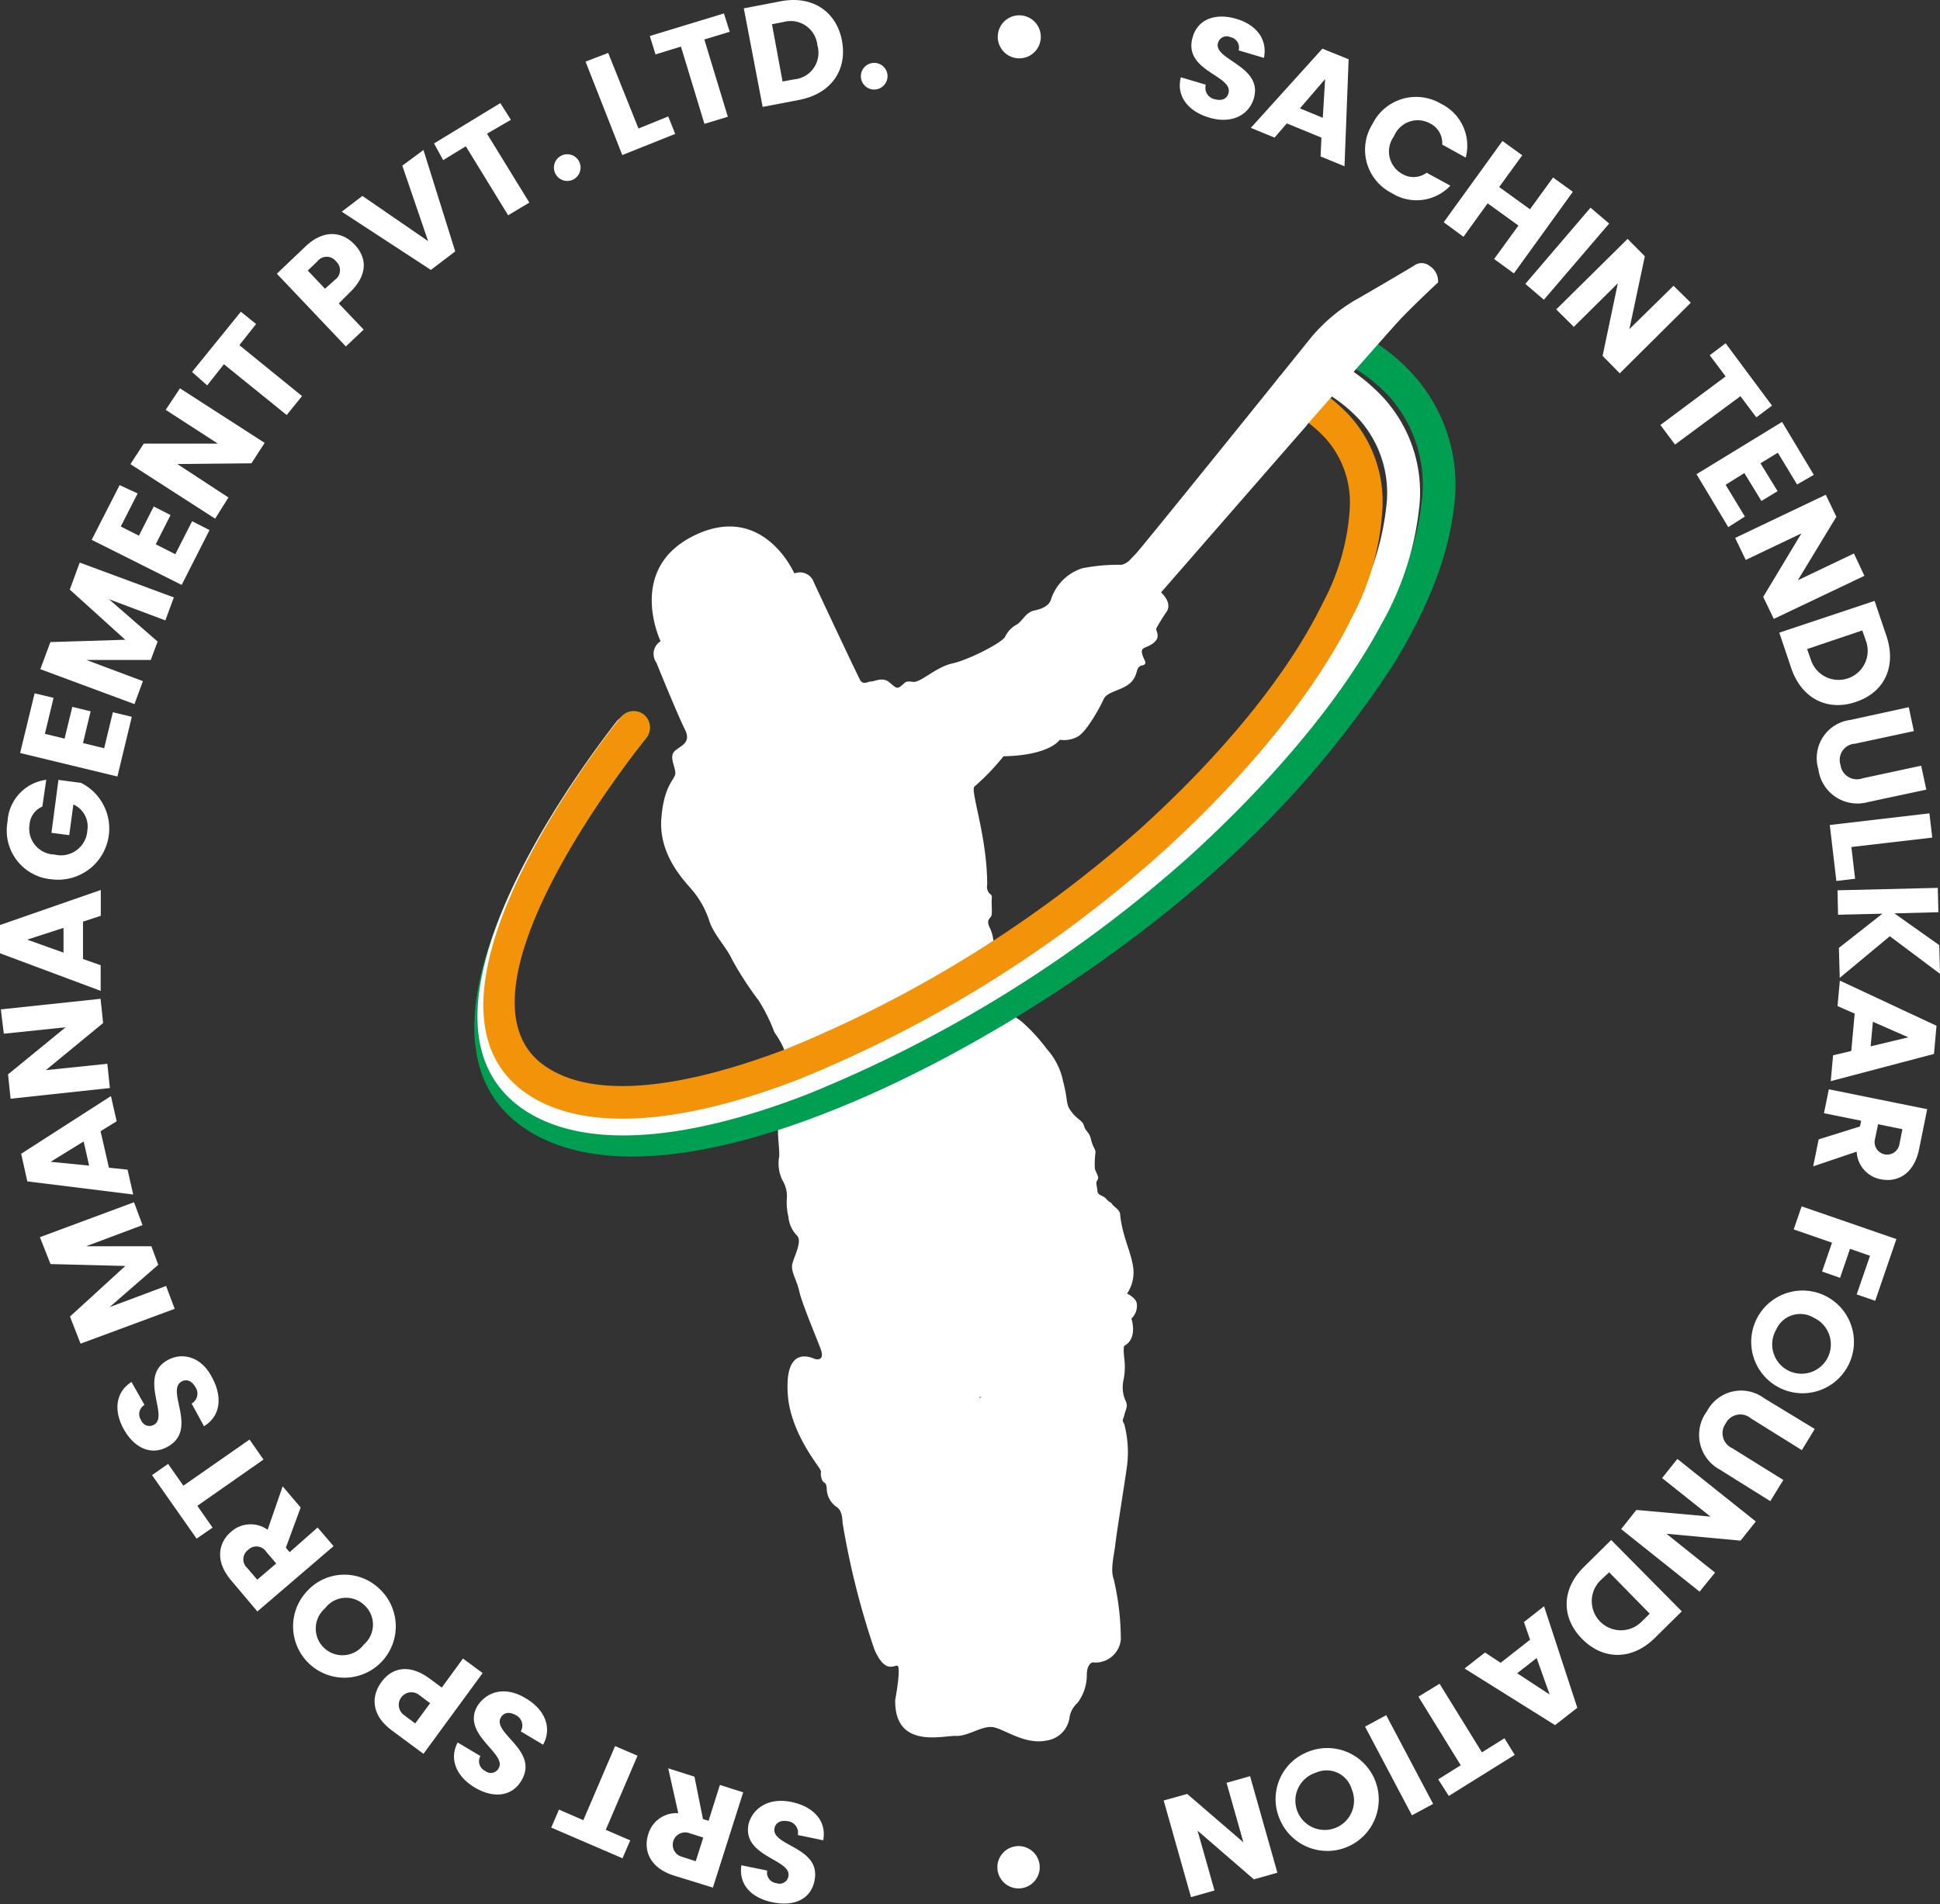 <svg xmlns="http://www.w3.org/2000/svg" viewBox="0 0 183.25 179.89"><rect x="0" y="0" width="183.25" height="179.89" fill="#333333" stroke="none"/><defs><style>.cls-1{fill:#fff;}.cls-2{fill:#009e51;}.cls-3{fill:#f39309;}</style></defs><g id="Layer_2" data-name="Layer 2"><g id="Layer_1-2" data-name="Layer 1"><path class="cls-1" d="M98.21,176.34a2,2,0,1,1-2.12-1.93A2,2,0,0,1,98.21,176.34Z"/><path class="cls-1" d="M74.76,170.24c2,.41,3.35,1.73,3,3.62l-2.4-.5a1.09,1.09,0,0,0-.93-1.3c-.66-.13-1.15.11-1.27.65-.35,1.72,4.48,1.75,3.77,5-.36,1.76-2,2.43-4,2s-3.17-1.7-2.9-3.49l2.44.5a1,1,0,0,0,.88,1.19.84.84,0,0,0,1.12-.65c.34-1.61-4.4-1.83-3.76-4.94C71.11,170.83,72.59,169.79,74.76,170.24Z"/><path class="cls-1" d="M63.65,177.19c-2.21-.7-2.91-2.32-2.42-3.89a2.76,2.76,0,0,1,2.84-2l-.95-4.24,2.48.79.8,4,.53.17L68,168.63l2.2.7-2.86,9Zm.71-1.79,1.36.44.71-2.24-1.36-.43a1.17,1.17,0,1,0-.71,2.23Z"/><path class="cls-1" d="M58.8,175.56l-6.73-2.9.73-1.7,2.3,1,3-7,2.12.91-3,7,2.31,1Z"/><path class="cls-1" d="M49.62,160.42c1.75,1,2.6,2.72,1.68,4.41l-2.11-1.26a1.09,1.09,0,0,0-.46-1.53c-.58-.34-1.13-.27-1.41.2-.9,1.51,3.66,3.12,1.92,6-.92,1.54-2.7,1.65-4.4.63s-2.45-2.65-1.61-4.25l2.15,1.28a1,1,0,0,0,.44,1.4.84.84,0,0,0,1.28-.24c.84-1.42-3.57-3.18-2-5.9C46,159.79,47.71,159.28,49.62,160.42Z"/><path class="cls-1" d="M40.58,158.58l1.15.85,2-2.74,1.86,1.37L40,165.69l-3-2.22c-1.86-1.38-2-3.12-1-4.52S38.63,157.15,40.58,158.58Zm-.95,1.58a1.19,1.19,0,1,0-1.41,1.91l1,.75,1.41-1.91Z"/><path class="cls-1" d="M35.83,150.09a4.85,4.85,0,1,1-6.86.27A4.77,4.77,0,0,1,35.83,150.09Zm-1.43,1.54a2.48,2.48,0,0,0-3.7.32,2.52,2.52,0,1,0,3.67,3.41A2.48,2.48,0,0,0,34.4,151.63Z"/><path class="cls-1" d="M21.83,149.3c-1.51-1.77-1.25-3.52,0-4.59a2.77,2.77,0,0,1,3.45-.19l1.42-4.1,1.7,2L27,146.22l.36.42L30,144.31l1.51,1.76-7.2,6.17Zm1.54-1.15.93,1.09,1.79-1.53-.93-1.09a1.11,1.11,0,0,0-1.73-.19A1.1,1.1,0,0,0,23.37,148.15Z"/><path class="cls-1" d="M18.57,145.36l-4.21-6,1.52-1.06,1.44,2.06L23.57,136l1.32,1.89-6.25,4.37,1.44,2.06Z"/><path class="cls-1" d="M20,130.08c1,1.78.91,3.66-.73,4.66L18.1,132.6a1.08,1.08,0,0,0,.36-1.55c-.33-.59-.83-.8-1.31-.53-1.53.87,1.62,4.53-1.32,6.16-1.57.88-3.16.09-4.13-1.64s-.81-3.51.72-4.48l1.23,2.17a1,1,0,0,0-.32,1.44.84.84,0,0,0,1.23.42c1.43-.81-1.52-4.53,1.25-6.08C17.19,127.72,19,128.15,20,130.08Z"/><path class="cls-1" d="M7.61,126.94l-1-2.56,5.23-4.78-7.07-.18-1-2.54,8.89-3.3.8,2.16-5.33,2H14.3l.65,1.75-4.6,4,5.34-2,.81,2.16Z"/><path class="cls-1" d="M9.5,106.87l.79,3.45,1.76.18.53,2.35-10-1.24L2,109l8.48-5.45.54,2.38Zm-4.72,2.89,3.64.36-.52-2.28Z"/><path class="cls-1" d="M.08,95.36l9.42-1,.24,2.29-5.41,4.45,5.81-.6.24,2.29L1,103.8l-.24-2.3,5.44-4.45-5.84.61Z"/><path class="cls-1" d="M7.84,87.07l0,3.53,1.67.59,0,2.42L0,90.06l0-2.67,9.52-3.31,0,2.44Zm-5.27,1.7L6,90l0-2.34Z"/><path class="cls-1" d="M4.37,73.67,4,76.2a2,2,0,0,0-1.21,1.72,2.44,2.44,0,0,0,2.35,2.81,2.5,2.5,0,0,0,3.11-2.27A2.28,2.28,0,0,0,6.93,76l-.39,2.9-1.68-.22.66-5,2.13.28a4.83,4.83,0,0,1-2.78,9.11A4.62,4.62,0,0,1,.71,77.64,4.21,4.21,0,0,1,4.37,73.67Z"/><path class="cls-1" d="M5.06,65.93l-.82,3.4,1.86.45.73-3,1.73.42-.72,3,2,.49.82-3.4,1.79.43-1.36,5.64L1.9,71.14,3.27,65.5Z"/><path class="cls-1" d="M3.81,63.22l.95-2.56,7.07-.22L6.59,55.7l.94-2.55,8.89,3.29-.8,2.17-5.33-2,4.6,4-.65,1.74-6.08,0,5.34,2-.8,2.17Z"/><path class="cls-1" d="M13,46.62l-1.59,3.12,1.71.87,1.4-2.76,1.59.81-1.4,2.76,1.85.94,1.59-3.12,1.64.84-2.63,5.18L8.66,51l2.64-5.17Z"/><path class="cls-1" d="M17,36.69l8,5.15-1.25,1.93-7,.07L21.58,47,20.32,49l-8-5.15,1.26-1.94,7,0-4.93-3.19Z"/><path class="cls-1" d="M18.14,35.14l4.61-5.69,1.44,1.16-1.58,2,5.92,4.81-1.45,1.79-5.93-4.8-1.58,2Z"/><path class="cls-1" d="M33,27.67l-1,1,2.35,2.47-1.68,1.59-6.52-6.87,2.71-2.58c1.68-1.6,3.43-1.45,4.63-.18S34.76,26,33,27.67Zm-1.39-1.21a1.12,1.12,0,0,0,.13-1.77,1.11,1.11,0,0,0-1.76,0l-.91.87,1.63,1.72Z"/><path class="cls-1" d="M38,15.65l2-1.48L43,23.75,40.7,25.5,32.28,20l1.95-1.49,6.21,4.27Z"/><path class="cls-1" d="M41,13.55l6.26-3.81,1,1.58L46,12.63l4,6.51-2,1.2-4-6.52-2.14,1.31Z"/><path class="cls-1" d="M54.06,17a1.26,1.26,0,1,1,.65-1.73A1.27,1.27,0,0,1,54.06,17Z"/><path class="cls-1" d="M57.45,5l2.86,7.14L63.12,11l.66,1.65-5,2L55.31,5.82Z"/><path class="cls-1" d="M61.38,3.4l7-2.13L68.93,3l-2.4.73,2.22,7.3-2.21.67-2.22-7.3-2.4.74Z"/><path class="cls-1" d="M79.53,3.84c.52,2.76-1,5-4,5.59l-3.49.67L70.26.79,73.75.12C76.72-.45,79,1.07,79.53,3.84ZM75,7.5a2.52,2.52,0,0,0,2.21-3.22A2.54,2.54,0,0,0,74,2.08l-1.08.21,1,5.41Z"/><path class="cls-1" d="M82.61,8.46a1.26,1.26,0,1,1,1.22-1.39A1.27,1.27,0,0,1,82.61,8.46Z"/><path class="cls-1" d="M94.25,3.37a2,2,0,1,1,4.06.22,2,2,0,0,1-4.06-.22Z"/><path class="cls-1" d="M114.29,11.13c-2-.56-3.21-2-2.75-3.83L113.9,8a1.09,1.09,0,0,0,.83,1.37c.65.18,1.16,0,1.31-.56.49-1.69-4.33-2.08-3.38-5.3.49-1.73,2.18-2.29,4.09-1.74s3,1.94,2.64,3.7L117,4.76a1,1,0,0,0-.78-1.25.84.84,0,0,0-1.17.56c-.45,1.58,4.26,2.16,3.39,5.21C118,10.81,116.42,11.74,114.29,11.13Z"/><path class="cls-1" d="M124.82,13l-3.27-1.34L120.39,13l-2.24-.92,6.76-7.48,2.48,1L127,15.71l-2.26-.93Zm.35-5.53-2.38,2.77,2.16.89Z"/><path class="cls-1" d="M136.13,9.81a4.4,4.4,0,0,1,2.32,5.08l-2.22-1.23a2.07,2.07,0,0,0-1.15-2,2.42,2.42,0,0,0-3.41,1.22,2.42,2.42,0,0,0,.76,3.54,2.09,2.09,0,0,0,2.33-.1L137,17.54a4.39,4.39,0,0,1-5.54.7,4.58,4.58,0,0,1-1.82-6.52A4.6,4.6,0,0,1,136.13,9.81Z"/><path class="cls-1" d="M143.43,21.31l-2.91-2.1-2.28,3.16L136.37,21l5.55-7.68,1.87,1.35-2.18,3,2.91,2.1,2.18-3,1.87,1.35L143,25.83l-1.87-1.36Z"/><path class="cls-1" d="M150.24,19.62l1.76,1.5-6.17,7.2-1.75-1.5Z"/><path class="cls-1" d="M159.71,28.6,153,35.27l-1.62-1.65,1.44-6.86-4.16,4.12L147,29.23l6.74-6.66,1.63,1.64-1.46,6.88L158.08,27Z"/><path class="cls-1" d="M163,32.43l4.38,5.89-1.48,1.11-1.5-2L158.22,42l-1.38-1.85L163,35.56l-1.5-2Z"/><path class="cls-1" d="M169.75,45.77l-1.82-3-1.64,1,1.62,2.63-1.53.93-1.61-2.64L163,45.8l1.82,3-1.57,1-3-5,8.08-4.94,3,5Z"/><path class="cls-1" d="M176.11,54.4l-8.56,4.07-1-2.08,3.61-6L164.9,52.9l-1-2.08,8.56-4.08,1,2.08-3.64,6,5.3-2.53Z"/><path class="cls-1" d="M175.28,66.32c-2.66.9-5.11-.33-6.08-3.19l-1.13-3.36,9-3,1.14,3.36C179.14,63,178,65.42,175.28,66.32Zm-4.23-4a2.75,2.75,0,1,0,5.21-1.76l-.35-1-5.21,1.76Z"/><path class="cls-1" d="M180.3,66.81l.48,2.26-5.55,1.19a1.53,1.53,0,0,0-1.38,2,1.56,1.56,0,0,0,2.08,1.27l5.54-1.19.49,2.26-5.53,1.18a3.72,3.72,0,0,1-4.67-3.11,3.63,3.63,0,0,1,3-4.65Z"/><path class="cls-1" d="M182.52,79.13l-7.64.89.35,3-1.77.21-.62-5.29,9.41-1.1Z"/><path class="cls-1" d="M177.81,86.32l-4.19.1-.05-2.31,9.47-.23.06,2.3-4.16.11,4.24,3,.07,2.71-4.74-3.55-4.73,3.93-.08-2.83Z"/><path class="cls-1" d="M174.87,99.29l.32-3.53-1.62-.71.22-2.41,9.13,4.27-.24,2.66-9.75,2.57.22-2.44ZM180.26,98l-3.35-1.47-.21,2.32Z"/><path class="cls-1" d="M181.27,108.59c-.47,2.28-2,3.15-3.62,2.82a2.78,2.78,0,0,1-2.27-2.61l-4.11,1.39.52-2.55,3.9-1.22.11-.54-3.51-.71.46-2.26,9.29,1.88Zm-1.85-.51.28-1.4-2.3-.47-.29,1.4a1.18,1.18,0,1,0,2.31.47Z"/><path class="cls-1" d="M179.13,117.06l-2,5.83-1.75-.6,1.26-3.65-1.89-.66-.94,2.74-1.7-.59.94-2.73-3.62-1.25.75-2.18Z"/><path class="cls-1" d="M165.88,124.71a4.85,4.85,0,1,1,8.78,4.13,4.85,4.85,0,0,1-8.78-4.13Zm1.9.9a2.77,2.77,0,1,0,3.56-1.11A2.48,2.48,0,0,0,167.78,125.61Z"/><path class="cls-1" d="M171.42,135l-1.22,2-4.81-3a1.54,1.54,0,0,0-2.37.46,1.56,1.56,0,0,0,.61,2.36l4.82,3-1.23,2-4.8-3a3.72,3.72,0,0,1-1.19-5.48,3.64,3.64,0,0,1,5.4-1.25Z"/><path class="cls-1" d="M160.54,150.37l-7.41-5.91,1.44-1.81,7,.63L157,139.64l1.44-1.81,7.41,5.91-1.44,1.81-7-.65,4.59,3.67Z"/><path class="cls-1" d="M149.46,154.85c-2-2-2-4.74.2-6.86l2.53-2.5,6.67,6.74-2.53,2.5C154.18,156.86,151.45,156.86,149.46,154.85Zm1.71-5.54a2.75,2.75,0,1,0,3.88,3.91l.78-.77L152,148.54Z"/><path class="cls-1" d="M141.75,157.09l2.78-2.18-.58-1.67,1.9-1.49,3.14,9.59-2.1,1.64-8.55-5.35,1.93-1.51Zm4.63,3-1.23-3.45-1.84,1.44Z"/><path class="cls-1" d="M143.08,165.79l-6.23,3.88-1-1.57,2.13-1.33-4-6.48,2-1.22,4,6.48,2.13-1.33Z"/><path class="cls-1" d="M135.37,170.42l-2,1.08-4.43-8.38,2-1.08Z"/><path class="cls-1" d="M123.48,165.53a4.86,4.86,0,1,1-2.58,6.37A4.78,4.78,0,0,1,123.48,165.53Zm.82,1.94a2.77,2.77,0,1,0,3.38,1.56A2.47,2.47,0,0,0,124.3,167.47Z"/><path class="cls-1" d="M112.5,179.23l-2.58-9.13,2.22-.62,5.31,4.57-1.59-5.62,2.22-.63,2.58,9.12-2.22.63-5.32-4.6,1.6,5.65Z"/><g id="Group_1989" data-name="Group 1989"><path id="Path_328" data-name="Path 328" class="cls-1" d="M123.41,40.14l7.2-8.21h0l1-1.07c1.73-1.87,4.23-4.18,4.23-4.18a1.74,1.74,0,0,0-.82-1.57,1.19,1.19,0,0,0-1.47,0s-2.43,1.46-5.27,3.09a15.91,15.91,0,0,0-4.4,3.64s-16.1,20-16.63,20.52-.67.82-1.3,1a17.59,17.59,0,0,0-3.69.32,4.55,4.55,0,0,0-3,3c-.2.54-.74.82-1.57,1s-1.09,1-1.66,1.33a2.51,2.51,0,0,0-1.08,1.13c-.23.55-3.46,2.21-5,2.54s-3,1.84-3.71,1.74-.66,0-1.08.35-.5.25-1.14-.3-1.39-.09-1.72-.09-.77.38-1.06-.15S77.5,56.37,76.87,55a1.38,1.38,0,0,0-1.75-.85l-.1,0s-2.92-6.72-9.42-3.57-3.2,10-3.2,10A1.41,1.41,0,0,0,62,62.6s2,4.94,2.69,6.3-.53,1.58-1,2.1.06,1.35.1,2-1.06,1-1.32,4.32,2,5.72,2.82,6.66A8.64,8.64,0,0,1,67,87c.42,1.31,1.65,2.51,2.16,3.67a31.49,31.49,0,0,0,2.51,3.86,16.14,16.14,0,0,1,1.48,3,8,8,0,0,1,1.36,3c.52,2.09-.63,4.34-.91,5.36s.06,2.46,0,3.37a3.66,3.66,0,0,0,.29,2.21,2.9,2.9,0,0,1,.43,1.82,5.71,5.71,0,0,0,.15,1.65,2.91,2.91,0,0,0,.86,1.84c.43.56-.32,1.93-.49,2.63s.43,1.52.66,2.59,1.5,4.08,2,5.39-.52,1-.52,1c-1.58-.69-2.82,0-2.56,3.42s2.72,6.45,3,6.93,0,.21.17.89.49.17.51,1.16a2.17,2.17,0,0,0,1,1.63c.22.21.46.47.49,1.46a75.47,75.47,0,0,0,3,11.94c1,2.29,1.78,1.5,2.17,1.55s-.2,3.24-.2,3.24c-.08,4.69,4.58,3.33,5.72,3.39s2.5-1,3.53-.83,3,1.68,5,1.27a2.55,2.55,0,0,0,2.23-2.27,2.33,2.33,0,0,1,.75-1.3,4.41,4.41,0,0,0,.87-2.66c0-1,.52-1.16.52-1.16a2.41,2.41,0,0,0,2.69-2.13,1.94,1.94,0,0,0,0-.24,25.07,25.07,0,0,0-.66-5.45c-.35-.95,0-2.1.16-3.46s1-6.47,1.12-7.56a10.52,10.52,0,0,0-.29-3.66c-.25-.47-.13-.32,0-.86s.4-.86.09-1.42a3.15,3.15,0,0,1-.16-1.92,6,6,0,0,0,.08-1.89c-.15-1.32,0-1.32,0-1.32,1.3-.72.66-2.57.66-2.57a1.64,1.64,0,0,0,.51-1.42c-.07-.54-.92-.94-.92-.94a3.56,3.56,0,0,0,.54-2.71c-.14-.85-.55-1.88-.78-2.72a10.94,10.94,0,0,1-.41-2c0-.48-.53-.71-.74-1s-.21-.11-.58-.52-.79-.26-.83-.77-.2-.71,0-1-.07-.54-.24-1.07a7.91,7.91,0,0,1,.06-1.54c0-.36-.25-.47-.42-1.22s-.49-.71-.66-1.28-.55-.52-1.17-1.32-.29-.9-.81-2.9a6.5,6.5,0,0,0-1.54-3.06A16.7,16.7,0,0,0,96.6,96.6c-.61-.52-.76-.43-1.14-1.17s-1.56-5.55-1.56-5.55c0-.24,0-.48-.05-.72a3.62,3.62,0,0,0-.39-1.58c-.35-.81.16-.76.21-1.18s0-.63,0-1.2.11-.54-.22-.81a.93.93,0,0,1-.2-.8c0-4.71-1.7-9.09-1.17-9.31a22,22,0,0,0,2.71-2.83c4.41-.09,5.31-1.56,5.31-1.56a2.71,2.71,0,0,0,1.7-.3c.83-.44,2.13-2.81,2.45-3.54s1.78-.82,2.55-1.56.41-1.48,1.07-1.62.11-.54,0-1.17.47-.43,1.14-1,.13-1.12.21-1.33a17.52,17.52,0,0,1,1-1.61c.52-.88-.55-1.79-.55-1.79l13.8-15.83ZM78.12,64.08c-.42.52.07.57.43.44s.35-.19.5-.19.54-.19.54-.37-.56-.71-.56-.71a4,4,0,0,0-.91.83Zm-.4-1.55c.07.27.77-.29.77-.29l-.28-.65C77.53,62,77.63,62.32,77.72,62.53Zm0-2.28s-.52-1.88-1-2.15-.53.17-.25.61a10.67,10.67,0,0,1,.61,2.09A.46.46,0,0,0,77.67,60.25Zm-11.8,8c0,1,1.12.82,1.3.81s.44-.49.44-.49l-.92-1.21c-.39,0-.91-.1-.82.89Zm.13-2s-1.46-2.16-1.93-3a9.06,9.06,0,0,0,1,3.25s.16.48.92-.29ZM92.68,132s-1.49.66-1.51,1.17a28.4,28.4,0,0,0-.62,3c.16.38.38.71,0,1.05s-.1.49,0,1.08a1.53,1.53,0,0,1-.16,1.18c-.22.48,1,9,2.67,11.8,0,0,.75,1.31.7-.8s.39-1.39.22-2.2-.47-.8-.39-1.25,0-4.29-.15-5.58-.24-1.46-.22-1.95a8.65,8.65,0,0,1-.27-2.78c.2-1.39-.39-2.25-.19-2.76s.63-.4.2-.88-.8-.81-.33-1.13Z"/><path id="Path_329" data-name="Path 329" class="cls-2" d="M58.65,67.75a1.57,1.57,0,0,1,2.19-.23,1.6,1.6,0,0,1,.22,2.19c-.05.06-21,25.78-10.08,34,5.25,4,14.68,2.77,25-1.12,13-4.91,27.26-14,37.06-23A89.49,89.49,0,0,0,128.89,61.3c2.93-4.71,4.86-9.29,5.34-13.44a12.56,12.56,0,0,0-3-10.39,15.55,15.55,0,0,0-3.3-2.69,1.56,1.56,0,0,1,1.63-2.65,18,18,0,0,1,3.94,3.28,15.55,15.55,0,0,1,3.8,12.8c-.56,4.63-2.64,9.67-5.8,14.75a95.6,95.6,0,0,1-16.37,19c-10.06,9.12-24.71,18.54-38.06,23.55-11.28,4.27-21.74,5.4-28,.74C35.52,96,58.56,67.85,58.65,67.75Z"/><path id="Path_330" data-name="Path 330" class="cls-1" d="M58.41,68a1.54,1.54,0,0,1,2.15-.23h0a1.56,1.56,0,0,1,.26,2.18c-.06.06-20.29,24.89-9.67,32.25,5,3.47,14,2.15,24-1.7a121.31,121.31,0,0,0,35-21.7c7.39-6.72,13.94-14.27,17.7-21.35A25.06,25.06,0,0,0,131,47.33a10.41,10.41,0,0,0-2.6-7.69,14,14,0,0,0-3.87-2.92A1.56,1.56,0,0,1,126,34a17.56,17.56,0,0,1,4.7,3.6,13.25,13.25,0,0,1,3.4,9.92,28.35,28.35,0,0,1-3.59,11.4c-3.92,7.38-10.72,15.25-18.37,22.17a124.21,124.21,0,0,1-35.9,22.3c-10.83,4.2-20.9,5.48-26.87,1.37-13.39-9.28,9-36.68,9-36.77Z"/><path id="Path_331" data-name="Path 331" class="cls-3" d="M58.65,67.76a1.56,1.56,0,0,1,2.19-.23,1.59,1.59,0,0,1,.22,2.18c-.05.06-19.61,24.07-9.58,31,4.73,3.29,13.32,2,22.79-1.61a116.68,116.68,0,0,0,33.26-20.65C115,71.73,121.56,64,125,56.86a21.65,21.65,0,0,0,2.5-8.86,9.12,9.12,0,0,0-2.34-6.64,12.62,12.62,0,0,0-3.87-2.8,1.55,1.55,0,0,1,1.37-2.79h0a15.7,15.7,0,0,1,4.82,3.5,12.1,12.1,0,0,1,3.1,8.82,24.73,24.73,0,0,1-2.83,10.15c-3.65,7.46-10.5,15.55-18.21,22.5A117.8,117.8,0,0,1,75.38,102c-10.36,4-20,5.21-25.67,1.29-12.81-8.88,8.85-35.48,8.94-35.54Z"/><path id="Path_332" data-name="Path 332" class="cls-1" d="M115.7,43.34l3.72,1.36,12.8-14.51-5.89.85-5.49,4.56Z"/></g></g></g></svg>